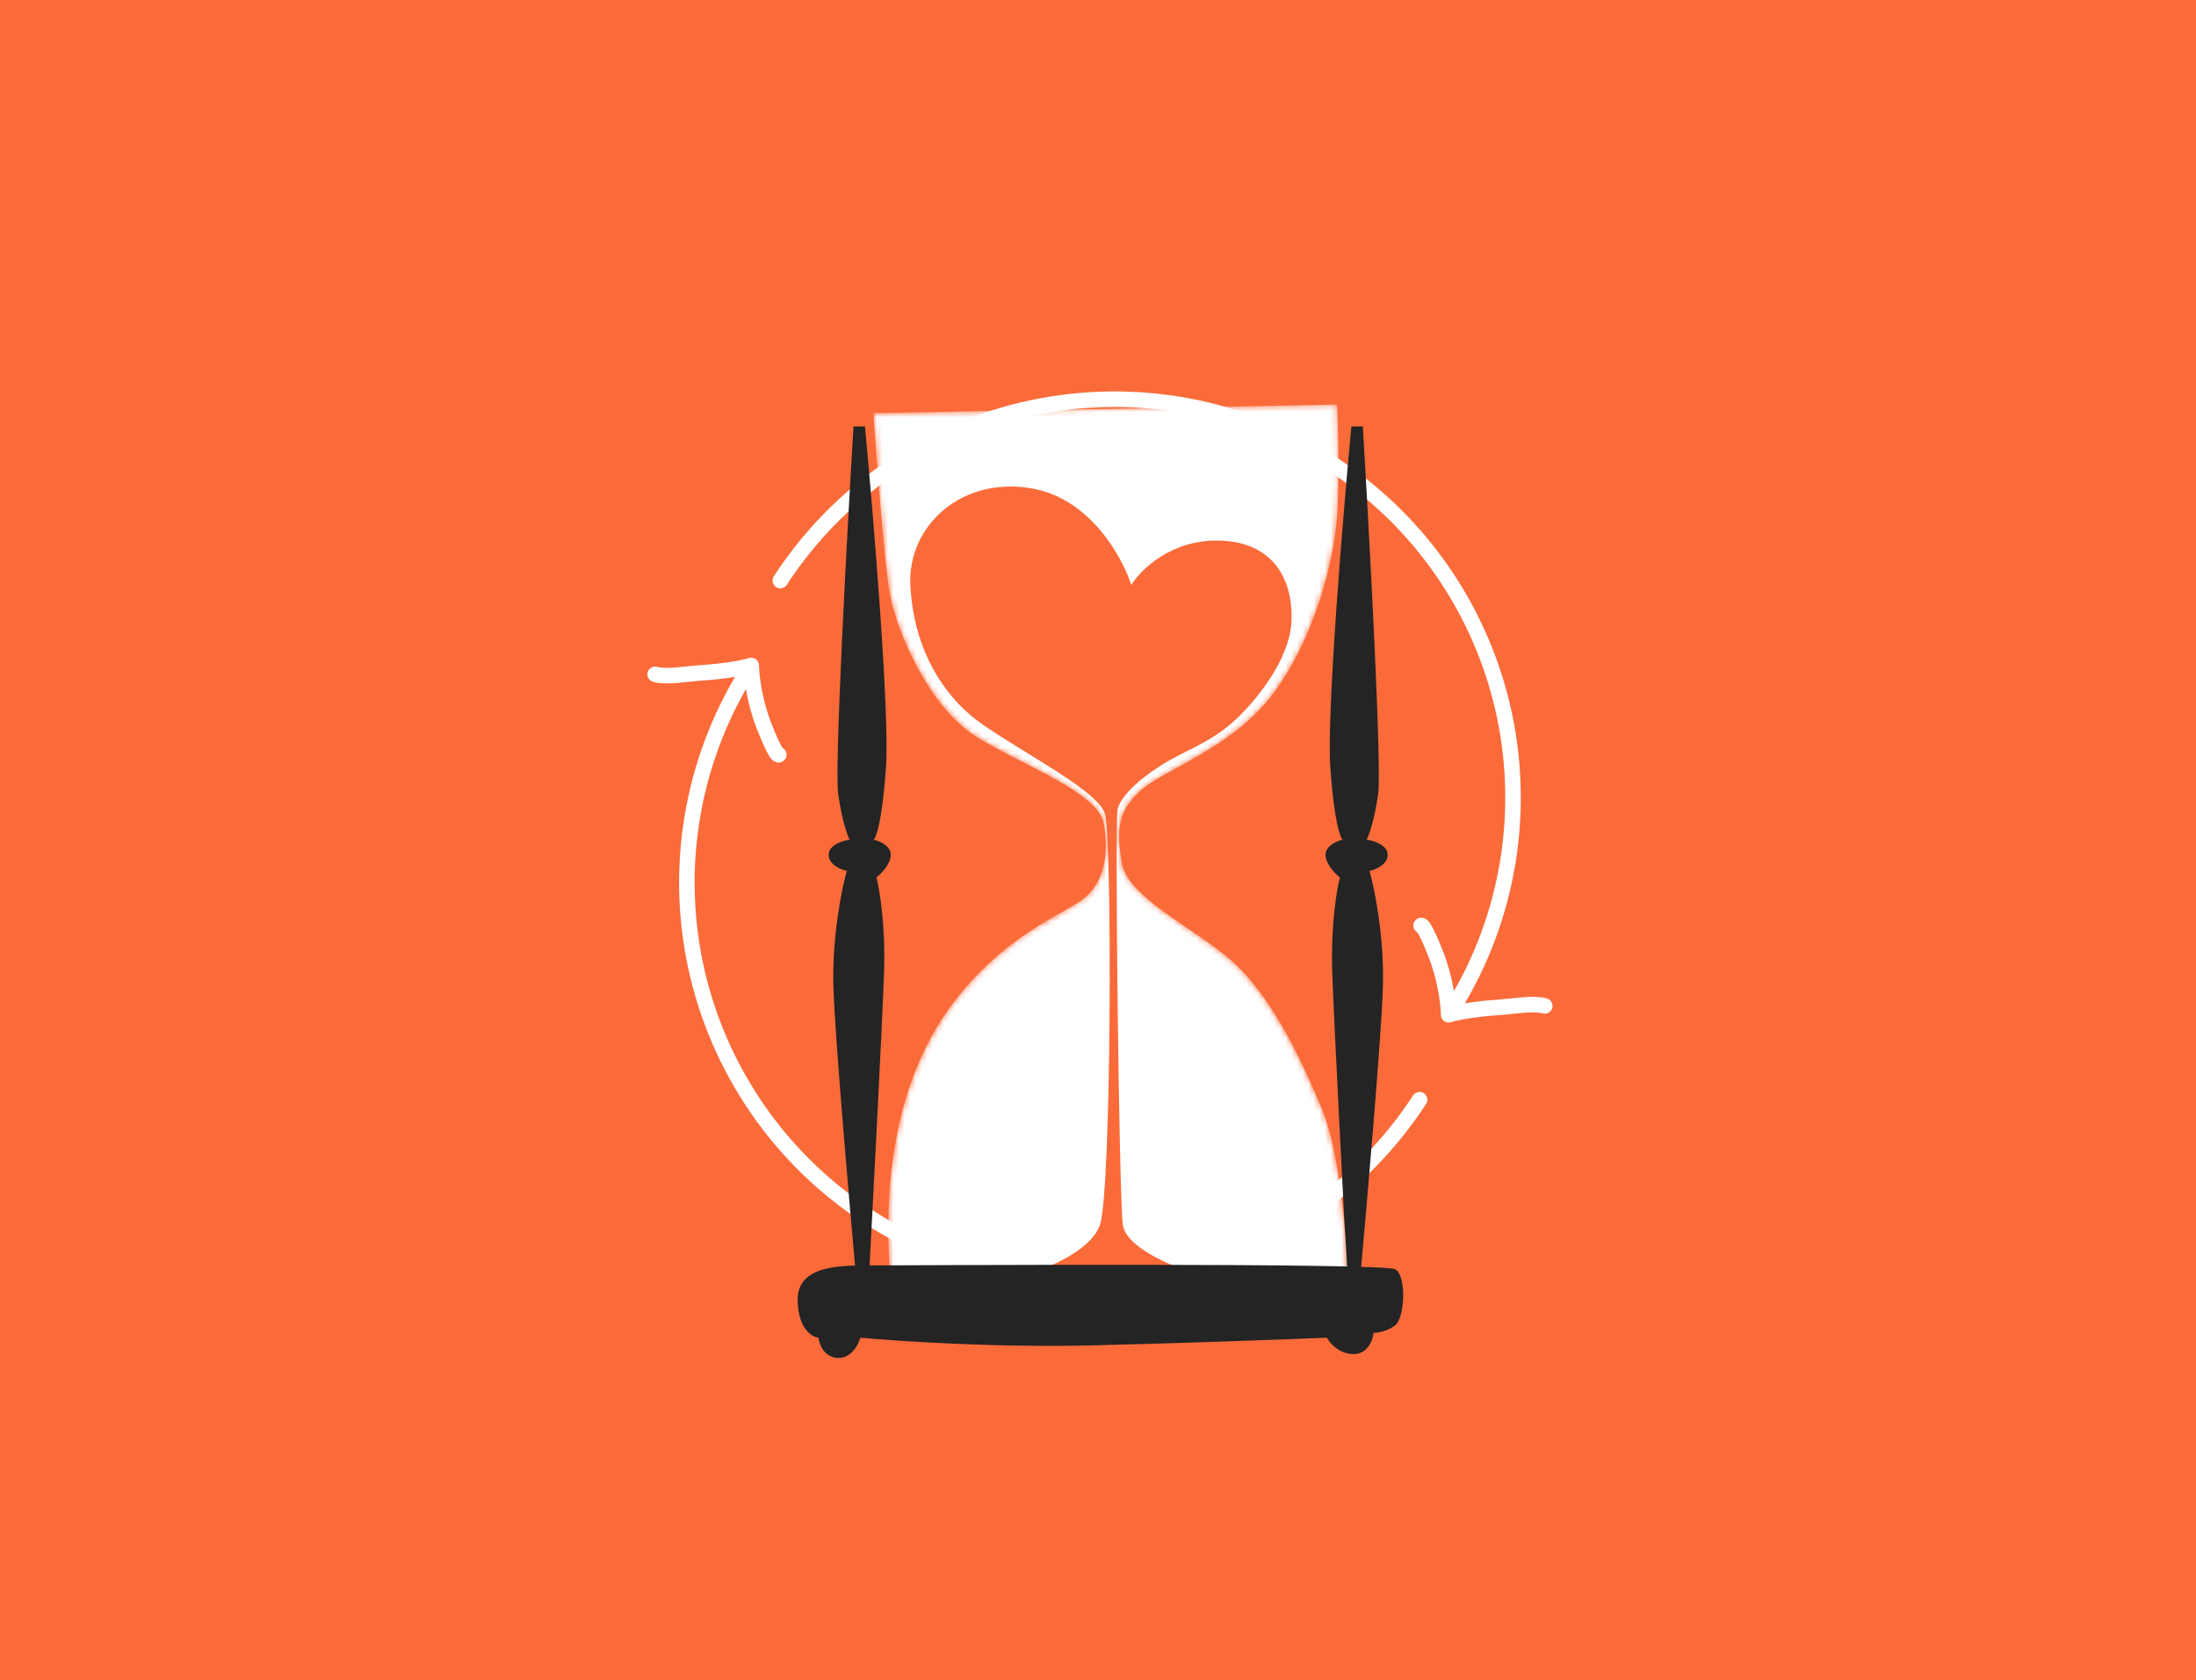 <?xml version="1.0" encoding="UTF-8"?> <svg xmlns="http://www.w3.org/2000/svg" width="392" height="300" viewBox="0 0 392 300" fill="none"><rect x="0" y="0" width="392" height="300" fill="#808080" stroke="none"/> <g clip-path="url(#clip0_1366_471)"> <rect width="392" height="300" fill="#FB6B3A"></rect> <path d="M376.189 88.653L378.669 92.124" stroke="#FB6B3A" stroke-width="0.992"></path> <path d="M13.957 104.691L17.462 101.782" stroke="#FB6B3A" stroke-width="0.991"></path> <path d="M19.812 108.635L22.347 104.557" stroke="#FB6B3A" stroke-width="0.991"></path> <path d="M26.312 111.892L27.516 107.857" stroke="#FB6B3A" stroke-width="0.991"></path> <path d="M34.334 108.573L34.461 112.566" stroke="#FB6B3A" stroke-width="0.991"></path> <path d="M134.099 118.82C129.008 126.653 125.51 135.413 123.805 144.598C122.1 153.783 122.22 163.214 124.16 172.353C126.099 181.492 129.82 190.159 135.109 197.86C140.398 205.561 147.152 212.145 154.985 217.235C162.819 222.326 171.578 225.824 180.764 227.529C189.949 229.235 199.38 229.114 208.519 227.175C217.658 225.235 226.325 221.515 234.026 216.226C241.727 210.936 248.311 204.182 253.401 196.349M134.099 118.82C134.119 120.529 134.606 125.088 136.396 129.645C138.186 134.202 138.892 134.944 139.021 134.745M134.099 118.82C132.657 119.297 128.94 119.88 125.629 120.103C122.08 120.342 119.128 120.968 116.95 120.402" stroke="white" stroke-width="2.772" stroke-linecap="round" stroke-linejoin="round"></path> <path d="M258.597 181.18C263.687 173.347 267.185 164.587 268.89 155.402C270.596 146.217 270.475 136.786 268.536 127.647C266.596 118.508 262.876 109.841 257.587 102.14C252.298 94.439 245.543 87.855 237.71 82.765C229.876 77.674 221.117 74.176 211.932 72.471C202.746 70.765 193.315 70.886 184.176 72.825C175.037 74.765 166.37 78.485 158.669 83.775C150.968 89.064 144.385 95.818 139.294 103.651M258.597 181.18C258.576 179.471 258.089 174.912 256.299 170.355C254.509 165.798 253.803 165.056 253.674 165.255M258.597 181.18C260.038 180.703 263.755 180.12 267.066 179.897C270.615 179.658 273.568 179.032 275.745 179.598" stroke="white" stroke-width="2.772" stroke-linecap="round" stroke-linejoin="round"></path> <path d="M246.003 141.818C246.686 137.091 244.468 96.065 243.274 76.143H241.227C239.692 92.463 236.792 127.502 237.474 137.091C238.157 146.681 239.237 149.641 239.692 149.922C238.668 150.147 236.621 151.003 236.621 152.624C236.621 154.244 238.327 156 239.18 156.676C238.611 158.814 237.543 165.185 237.815 173.559C238.088 181.933 239.749 213.74 240.545 228.598H242.762C244.013 214.866 246.583 185.174 246.856 176.26C247.129 167.346 245.378 158.702 244.468 155.494C245.548 155.269 247.709 154.379 247.709 152.624C247.709 150.868 245.207 150.091 243.956 149.922C244.354 149.191 245.321 146.546 246.003 141.818Z" fill="#242424"></path> <path d="M149.624 141.818C148.941 137.091 151.159 96.065 152.353 76.143H154.4C155.935 92.463 158.835 127.502 158.153 137.091C157.47 146.681 156.39 149.641 155.935 149.922C156.959 150.147 159.006 151.003 159.006 152.624C159.006 154.244 157.3 156 156.447 156.676C157.015 158.814 158.084 165.185 157.812 173.559C157.539 181.933 155.878 213.74 155.082 228.598H152.865C151.614 214.866 149.044 185.174 148.771 176.26C148.498 167.346 150.249 158.702 151.159 155.494C150.079 155.269 147.918 154.379 147.918 152.624C147.918 150.868 150.42 150.091 151.671 149.922C151.273 149.191 150.306 146.546 149.624 141.818Z" fill="#242424"></path> <mask id="mask0_1366_471" style="mask-type:alpha" maskUnits="userSpaceOnUse" x="155" y="72" width="86" height="157"> <path d="M158.765 105.628C157.821 99.962 156.461 82.021 155.898 73.758L238.692 72.241C238.861 76.119 239.097 85.495 238.692 91.97C238.186 100.063 234.645 113.891 227.394 123.671C220.144 133.451 208.34 137.16 203.956 140.87C199.572 144.58 199.234 147.952 200.246 154.023C201.258 160.093 212.218 165.152 219.301 171.054C226.383 176.955 231.947 188.253 235.994 198.033C239.232 205.857 240.378 221.303 240.547 228.048H158.934C158.653 225.238 158.259 217.863 158.934 210.849C159.777 202.08 162.137 188.759 171.412 177.461C180.686 166.164 190.466 162.96 193.67 160.262C196.874 157.564 198.054 152.842 197.042 147.109C196.031 141.376 182.372 136.655 174.11 131.427C165.847 126.2 159.945 112.71 158.765 105.628Z" fill="white"></path> </mask> <g mask="url(#mask0_1366_471)"> <path d="M158.765 105.628C157.821 99.962 156.461 82.021 155.898 73.758L238.692 72.241C238.861 76.119 239.097 85.495 238.692 91.97C238.186 100.063 234.645 113.891 227.394 123.671C220.144 133.451 208.34 137.16 203.956 140.87C199.572 144.58 199.234 147.952 200.246 154.023C201.258 160.093 212.218 165.152 219.301 171.054C226.383 176.955 231.947 188.253 235.994 198.033C239.232 205.857 240.378 221.303 240.547 228.048H158.934C158.653 225.238 158.259 217.863 158.934 210.849C159.777 202.08 162.137 188.759 171.412 177.461C180.686 166.164 190.466 162.96 193.67 160.262C196.874 157.564 198.054 152.842 197.042 147.109C196.031 141.376 182.372 136.655 174.11 131.427C165.847 126.2 159.945 112.71 158.765 105.628Z" fill="white"></path> <path d="M184.403 87.248C194.656 89.136 200.366 99.501 201.94 104.447C203.626 101.693 209.156 96.252 217.79 96.522C228.582 96.859 231.006 105.261 230.5 111.5C229.994 117.739 224.501 125 220 129C215.865 132.675 211.5 134 207.5 136.5C202.994 139.317 200.006 142.308 199.5 144.5C198.994 146.692 199.747 213.041 200.422 218.605C200.961 223.057 210.651 226.755 215.429 228.048H181.536C185.808 226.98 194.756 223.596 196.375 218.605C198.398 212.366 198.567 149.807 197.218 145.254C195.869 140.701 178.563 132.39 172.999 127.5C167.434 122.61 163.005 114.902 162.5 104.447C161.994 93.993 171.588 84.887 184.403 87.248Z" fill="#FB6B3A"></path> </g> <path d="M194.965 240.216C212.064 239.803 230.023 239.126 236.865 238.839C237.374 239.814 239.036 241.764 241.615 241.764C244.193 241.764 245.064 239.241 245.177 237.979C245.912 237.979 247.721 237.704 249.078 236.603C250.774 235.226 251.114 227.829 249.078 226.624C247.043 225.42 160.53 225.936 154.932 225.936C149.334 225.936 142.21 226.108 142.379 232.302C142.515 237.256 144.924 238.725 146.111 238.839C146.224 239.986 147.061 242.314 149.504 242.452C151.947 242.59 153.236 240.101 153.575 238.839C160.247 239.47 177.866 240.629 194.965 240.216Z" fill="#242424"></path> </g> <defs> <clipPath id="clip0_1366_471"> <rect width="392" height="300" fill="white"></rect> </clipPath> </defs> </svg> 